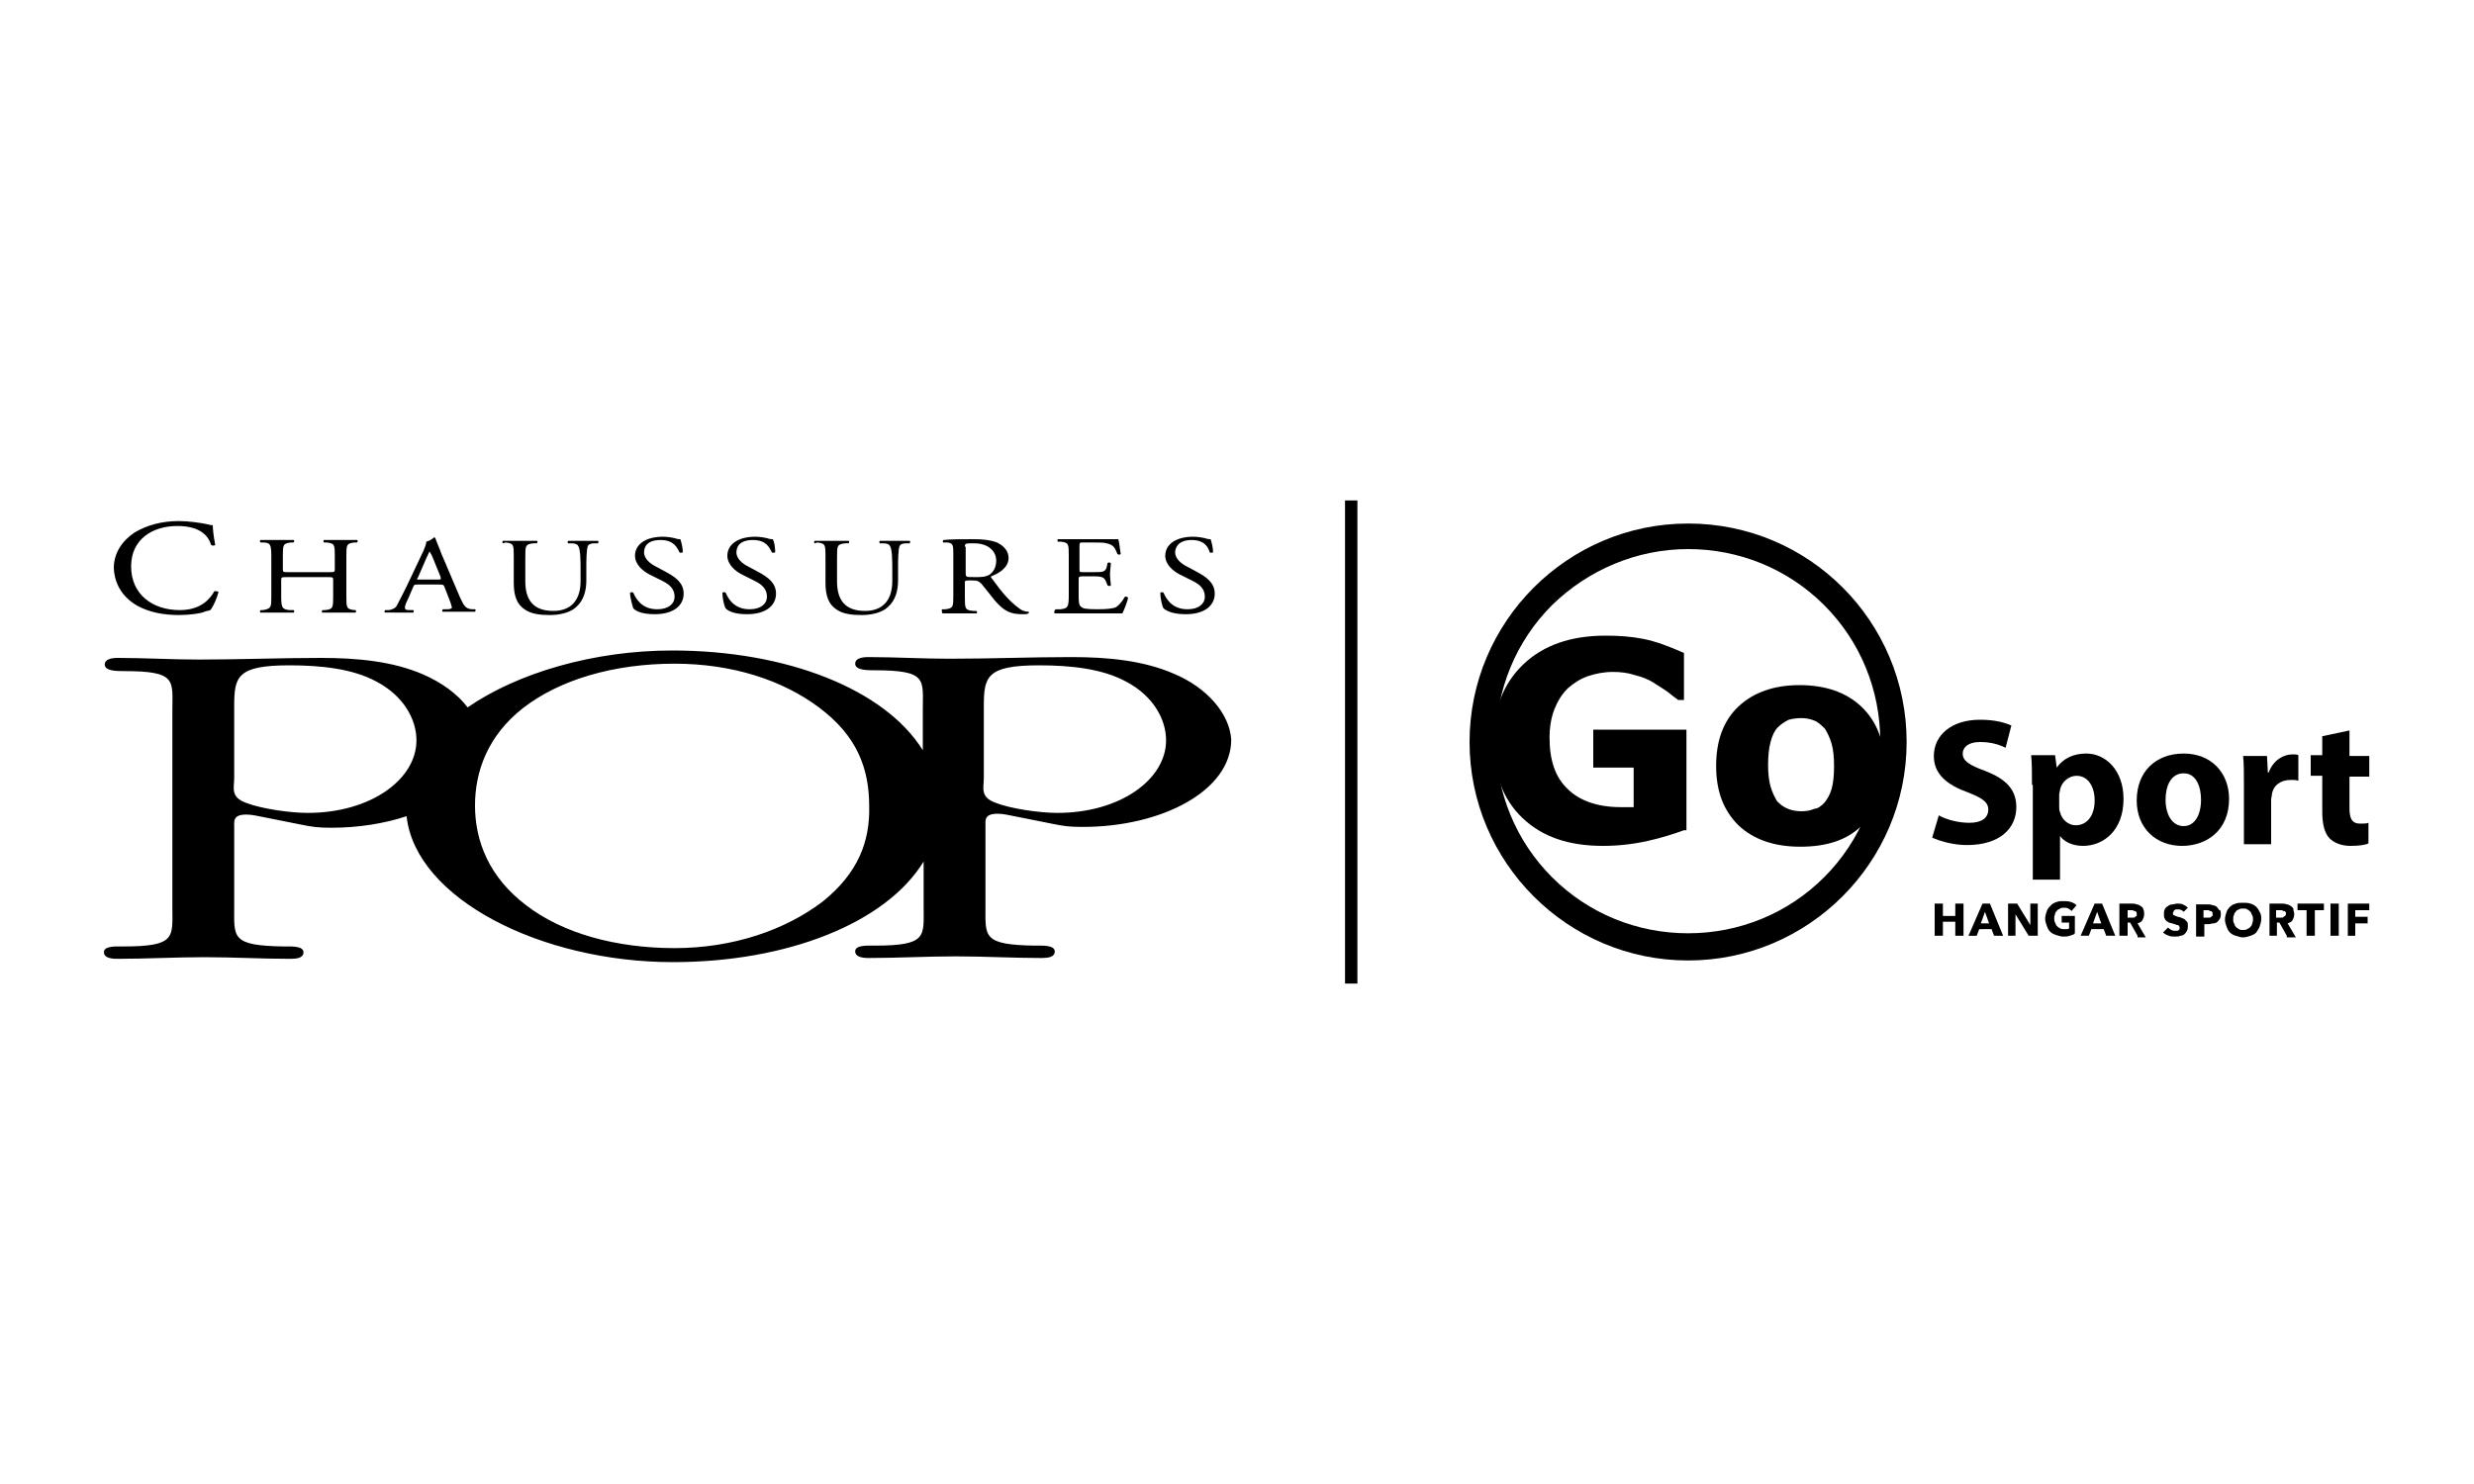<?xml version="1.0" encoding="utf-8"?>
<!-- Generator: Adobe Illustrator 26.1.0, SVG Export Plug-In . SVG Version: 6.00 Build 0)  -->
<svg version="1.1" id="Calque_1" xmlns="http://www.w3.org/2000/svg" xmlns:xlink="http://www.w3.org/1999/xlink" x="0px" y="0px"
	 viewBox="0 0 300 180" style="enable-background:new 0 0 300 180;" xml:space="preserve">
<g>
	<g>
		<path d="M16.7,73.5c1.5,0.8,3.2,1.1,5,1.1c1.3,0,2.7-0.2,3.1-0.4c0.2-0.1,0.5-0.1,0.7-0.2c0.3-0.3,0.8-1.4,1-2.2
			c-0.1-0.1-0.4-0.1-0.5-0.1c-0.5,0.9-1.6,2.3-4.2,2.3c-3.3,0-5.9-1.9-5.9-5.3c0-3.3,2.6-4.9,5.6-4.9c2.9,0,3.8,1.3,4.1,2.3
			c0.1,0.1,0.4,0.1,0.5,0c-0.2-1-0.3-2-0.3-2.4c-0.2,0-0.3,0-0.6-0.1c-0.9-0.2-2.4-0.4-3.5-0.4c-2.1,0-3.9,0.5-5.4,1.4
			c-1.5,1-2.5,2.5-2.5,4.3C13.9,71.1,15.1,72.6,16.7,73.5z"/>
		<path d="M31.9,65.8c0.9,0,1,0.3,1,1.7v4.8c0,1.4,0,1.5-1,1.7l-0.3,0c-0.1,0.1-0.1,0.3,0,0.3c0.6,0,1.2,0,1.9,0c0.6,0,1.2,0,2.1,0
			c0.1,0,0.1-0.3,0-0.3l-0.5,0c-0.9-0.1-1-0.3-1-1.7v-1.9c0-0.4,0-0.4,0.8-0.4h4.7c0.8,0,0.8,0,0.8,0.4v1.9c0,1.4,0,1.6-1,1.7
			l-0.3,0c-0.1,0.1-0.1,0.3,0,0.3c0.7,0,1.3,0,2,0c0.6,0,1.2,0,2,0c0.1,0,0.1-0.3,0-0.3L43,74c-1-0.1-1-0.3-1-1.7v-4.8
			c0-1.4,0-1.6,1-1.7l0.3,0c0.1-0.1,0.1-0.3,0-0.3c-0.7,0-1.3,0-2,0c-0.7,0-1.2,0-2,0c-0.1,0-0.1,0.3,0,0.3l0.3,0c1,0.1,1,0.3,1,1.7
			V69c0,0.4,0,0.4-0.8,0.4h-4.7c-0.8,0-0.8,0-0.8-0.4v-1.5c0-1.4,0-1.6,1-1.7l0.3,0c0.1-0.1,0.1-0.3,0-0.3c-0.7,0-1.3,0-1.9,0
			c-0.7,0-1.3,0-2.1,0c-0.1,0-0.1,0.3,0,0.3L31.9,65.8z"/>
		<path d="M48.4,74.3c0.8,0,1.3,0,1.7,0c0.1-0.1,0.1-0.3,0-0.3l-0.5,0c-0.4,0-0.5-0.1-0.5-0.3c0-0.2,0.1-0.5,0.4-1.1l0.6-1.4
			c0.1-0.3,0.2-0.3,0.6-0.3h2.5c0.5,0,0.6,0,0.7,0.3l0.7,1.8c0.1,0.3,0.2,0.6,0.2,0.7c0,0.1-0.2,0.2-0.6,0.2l-0.5,0
			c-0.1,0.1-0.1,0.3,0,0.3c0.5,0,1.1,0,1.9,0c0.7,0,1.3,0,2,0c0.1-0.1,0.1-0.3,0-0.3l-0.4,0c-0.7-0.1-0.9-0.3-1.4-1.4l-2.3-5.4
			c-0.2-0.6-0.5-1.2-0.7-1.8c0-0.1-0.1-0.1-0.2-0.1c-0.2,0.2-0.5,0.4-0.9,0.5c0,0.2-0.1,0.5-0.3,1l-1.7,3.6c-0.7,1.5-1.2,2.4-1.5,3
			c-0.2,0.5-0.6,0.6-1,0.7l-0.5,0c-0.1,0.1-0.1,0.3,0,0.3C47.3,74.3,47.9,74.3,48.4,74.3z M50.7,70l1-2.3c0.2-0.4,0.3-0.7,0.4-0.8h0
			c0.1,0.2,0.3,0.5,0.4,0.8l0.9,2.2c0.1,0.4,0.1,0.4-0.4,0.4h-2C50.5,70.3,50.5,70.3,50.7,70z"/>
		<path d="M61.3,65.8c1,0.1,1,0.3,1,1.7v3.2c0,1.6,0.4,2.6,1.3,3.2c0.8,0.6,2,0.7,3.1,0.7c1.2,0,2.5-0.3,3.2-1
			c0.9-0.8,1.2-2,1.2-3.2v-1.5c0-0.8,0-2.3,0.2-2.7c0.1-0.2,0.4-0.3,0.8-0.3l0.4,0c0.1-0.1,0.1-0.3,0-0.3c-0.6,0-1,0-1.7,0
			c-0.6,0-1.3,0-1.9,0c-0.1,0.1-0.1,0.2,0,0.3l0.4,0c0.4,0,0.7,0.1,0.8,0.3c0.3,0.4,0.3,1.9,0.3,2.8v1.5c0,2-0.9,3.6-3.3,3.6
			c-2.5,0-3.4-1.4-3.4-3.6v-2.9c0-1.4,0-1.6,1-1.7l0.4,0c0.1-0.1,0.1-0.3,0-0.3c-0.8,0-1.4,0-2,0c-0.7,0-1.2,0-2.1,0
			c-0.1,0-0.1,0.3,0,0.3L61.3,65.8z"/>
		<path d="M79.4,74.5c2.2,0,3.5-1,3.5-2.5c0-1.3-1-2-2.1-2.6l-1.3-0.7c-0.6-0.3-1.4-0.9-1.4-1.7c0-0.6,0.3-1.5,2-1.5
			c1.6,0,2,0.9,2.3,1.5c0.1,0.1,0.3,0,0.4,0c0-0.6-0.2-1.3-0.3-1.6c-0.1,0-0.4,0-0.6-0.1c-0.4-0.1-1-0.2-1.5-0.2
			c-2.2,0-3.4,1-3.4,2.3c0,1.1,1,1.9,1.8,2.3l1.6,0.8c1.2,0.6,1.4,1.3,1.4,1.9c0,0.8-0.7,1.5-2.1,1.5c-1.9,0-2.6-1.3-2.9-2
			c-0.1-0.1-0.3-0.1-0.4,0c0,0.6,0.3,1.6,0.4,1.9C77.2,74.2,78,74.5,79.4,74.5z"/>
		<path d="M90.6,74.5c2.2,0,3.5-1,3.5-2.5c0-1.3-1-2-2.1-2.6l-1.3-0.7c-0.6-0.3-1.4-0.9-1.4-1.7c0-0.6,0.3-1.5,2-1.5
			c1.6,0,2,0.9,2.3,1.5c0.1,0.1,0.4,0,0.4,0c0-0.6-0.1-1.3-0.3-1.6c-0.1,0-0.4,0-0.6-0.1c-0.4-0.1-1-0.2-1.5-0.2
			c-2.2,0-3.4,1-3.4,2.3c0,1.1,1,1.9,1.8,2.3l1.6,0.8c1.2,0.6,1.4,1.3,1.4,1.9c0,0.8-0.7,1.5-2.1,1.5c-1.9,0-2.6-1.3-2.9-2
			c-0.1-0.1-0.3-0.1-0.4,0c0,0.6,0.2,1.6,0.4,1.9C88.4,74.2,89.2,74.5,90.6,74.5z"/>
		<path d="M99.1,65.8c1,0.1,1,0.3,1,1.7v3.2c0,1.6,0.4,2.6,1.3,3.2c0.8,0.6,2,0.7,3.1,0.7c1.2,0,2.5-0.3,3.2-1
			c0.9-0.8,1.2-2,1.2-3.2v-1.5c0-0.8,0-2.3,0.2-2.7c0.1-0.2,0.4-0.3,0.8-0.3l0.4,0c0.1-0.1,0.1-0.3,0-0.3c-0.6,0-1,0-1.7,0
			c-0.6,0-1.3,0-1.9,0c-0.1,0.1-0.1,0.2,0,0.3l0.4,0c0.4,0,0.7,0.1,0.8,0.3c0.3,0.4,0.3,1.9,0.3,2.8v1.5c0,2-0.9,3.6-3.3,3.6
			c-2.5,0-3.4-1.4-3.4-3.6v-2.9c0-1.4,0-1.6,1-1.7l0.4,0c0.1-0.1,0.1-0.3,0-0.3c-0.8,0-1.4,0-2,0c-0.7,0-1.2,0-2.1,0
			c-0.1,0-0.1,0.3,0,0.3L99.1,65.8z"/>
		<path d="M114.3,74.4c0.8,0,1.4,0,2.1,0c0.7,0,1.2,0,2,0c0.1,0,0.1-0.3,0-0.3l-0.4,0c-1-0.1-1-0.3-1-1.7v-1.7c0-0.3,0-0.3,0.8-0.3
			c0.7,0,0.9,0.1,1.2,0.4c0.5,0.6,1.2,1.5,1.6,2c1.2,1.4,2,1.7,3.4,1.7c0.3,0,0.6,0,0.7-0.1c0.1-0.1,0.1-0.2,0-0.2
			c-0.4,0-0.9-0.2-1.1-0.4c-1.1-0.8-2-1.8-3.3-3.6c-0.1-0.1-0.2-0.2-0.1-0.3c0.8-0.3,2.1-1,2.1-2.2c0-0.9-0.6-1.5-1.4-1.9
			c-0.8-0.3-1.7-0.4-2.8-0.4c-1.6,0-2.8,0-3.7,0.1c-0.1,0.1-0.1,0.3,0,0.3l0.5,0c0.7,0.1,0.7,0.3,0.7,1.6v4.8c0,1.4,0,1.6-1,1.7
			l-0.4,0C114.2,74.1,114.2,74.3,114.3,74.4z M117,66.3c0-0.4,0.1-0.4,1.1-0.4c1.8,0,2.7,1,2.7,2.1c0,0.9-0.4,1.4-0.8,1.7
			c-0.5,0.3-1.1,0.3-1.7,0.3c-0.8,0-1.1,0-1.1-0.1c-0.1-0.1-0.1-0.2-0.1-0.4V66.3z"/>
		<path d="M127.9,74.4c1,0,1.5,0,2.3,0h1.5c1.5,0,3,0,4.4,0c0.2-0.4,0.6-1.4,0.7-1.9c-0.1-0.1-0.3-0.2-0.4-0.1
			c-0.4,0.7-0.9,1.2-1.2,1.3c-0.4,0.1-0.8,0.2-2.1,0.2c-1.5,0-1.8-0.1-2-0.3c-0.3-0.2-0.3-0.7-0.3-1.4v-1.9c0-0.3,0-0.4,0.5-0.4h1
			c0.6,0,1,0,1.3,0.1c0.3,0.1,0.4,0.3,0.5,0.5l0.2,0.5c0.1,0.1,0.4,0.1,0.4,0c0-0.3-0.1-0.8-0.1-1.3c0-0.5,0.1-1,0.1-1.4
			c-0.1-0.1-0.3-0.1-0.4,0l-0.1,0.5c-0.1,0.3-0.2,0.4-0.4,0.5c-0.2,0.1-0.7,0.1-1.4,0.1h-1c-0.5,0-0.5,0-0.5-0.4v-2.7
			c0-0.5,0-0.5,0.5-0.5h1.2c0.7,0,1.3,0,1.6,0.1c0.9,0.2,1,0.6,1.3,1.3c0.1,0.1,0.3,0.1,0.4,0c-0.1-0.6-0.2-1.6-0.3-1.8
			c-0.2,0-1.2,0-2.2,0h-3.1c-0.7,0-1.2,0-2,0c-0.1,0-0.1,0.3,0,0.3l0.3,0c1,0.1,1,0.3,1,1.7v4.8c0,1.4-0.1,1.6-1,1.7l-0.6,0
			C127.8,74.1,127.8,74.3,127.9,74.4z"/>
		<path d="M143.8,74.5c2.2,0,3.5-1,3.5-2.5c0-1.3-1-2-2.1-2.6l-1.3-0.7c-0.6-0.3-1.4-0.9-1.4-1.7c0-0.6,0.4-1.5,2-1.5
			c1.6,0,2,0.9,2.2,1.5c0.1,0.1,0.4,0,0.4,0c0-0.6-0.2-1.3-0.3-1.6c-0.1,0-0.4,0-0.6-0.1c-0.4-0.1-1-0.2-1.5-0.2
			c-2.2,0-3.4,1-3.4,2.3c0,1.1,1,1.9,1.8,2.3l1.6,0.8c1.2,0.6,1.4,1.3,1.4,1.9c0,0.8-0.7,1.5-2.1,1.5c-1.9,0-2.6-1.3-2.9-2
			c-0.1-0.1-0.3-0.1-0.4,0c0,0.6,0.2,1.6,0.4,1.9C141.6,74.2,142.4,74.5,143.8,74.5z"/>
		<path d="M142.3,81.7c-3.7-1.6-8-2-12.4-2c-4.9,0-9.8,0.2-14.8,0.2c-3.3,0-6.5-0.2-9.8-0.2c-0.9,0-1.6,0.2-1.6,0.8
			c0,0.8,1.5,0.8,2.3,0.8c6.5,0,5.9,1.1,5.9,4.8v4.9c-4.6-7.4-16.5-12.1-30.4-12.1c-9.5,0-18.7,2.7-24.8,6.9c-1.2-1.6-3.1-3-5.4-4
			c-3.7-1.6-8-2-12.4-2c-4.9,0-9.8,0.2-14.8,0.2c-3.3,0-6.5-0.2-9.8-0.2c-0.9,0-1.6,0.2-1.6,0.8c0,0.8,1.5,0.8,2.3,0.8
			c6.5,0,5.9,1.1,5.9,4.8v23.8c0,3.7,0.5,4.8-6,4.8c-0.8,0-2.3-0.1-2.3,0.7c0,0.6,0.7,0.8,1.6,0.8c3.5,0,7.1-0.2,10.6-0.2
			c3.5,0,6.9,0.2,10.4,0.2c0.8,0,1.6-0.1,1.6-0.8c0-0.8-1.6-0.7-2.4-0.7c-6.4-0.1-6-1.1-6-4.8v-9.6c0-0.8-0.2-1.6,1.5-1.6
			c0.7,0,1.4,0.2,2,0.3l4.5,0.9c1.5,0.3,2.1,0.4,3.8,0.4c3.2,0,6.4-0.5,9.1-1.4c1.1,10,16.3,17.7,32.3,17.7
			c13.8,0,25.8-4.7,30.4-12.2v5.4c0,3.7,0.5,4.8-6,4.8c-0.8,0-2.3-0.1-2.3,0.7c0,0.6,0.7,0.8,1.6,0.8c3.5,0,7.1-0.2,10.6-0.2
			c3.5,0,6.9,0.2,10.4,0.2c0.8,0,1.6-0.1,1.6-0.8c0-0.8-1.6-0.7-2.4-0.7c-6.4-0.1-6-1.1-6-4.8v-9.6c0-0.8-0.2-1.6,1.5-1.6
			c0.7,0,1.4,0.2,2,0.3l4.5,0.9c1.5,0.3,2.1,0.4,3.8,0.4c9.6,0,18-4.4,18-10.6C149.1,86.6,146.4,83.4,142.3,81.7z M37.3,98.6
			c-2.1,0-5.6-0.5-7.4-1.2c-2-0.7-1.5-1.8-1.5-3.1v-8.6c0-3.6,0.3-5,6.7-5c3.8,0,7.7,0.4,10.6,2c3.2,1.7,4.8,4.5,4.8,7.1
			C50.5,94.5,45,98.6,37.3,98.6z M99.7,109.4c-4.5,3.4-10.8,5.6-17.9,5.6c-7.1,0-13.6-1.8-18-5.2c-4.5-3.4-6.2-7.8-6.2-12.1
			c0-4.2,1.6-8.5,5.8-11.8c4.5-3.5,11.1-5.4,18.4-5.4c7,0,13.1,2,17.5,5.3c4.7,3.5,6.1,7.5,6.1,12C105.5,102,104.1,105.9,99.7,109.4
			z M128.2,98.6c-2.1,0-5.6-0.5-7.4-1.2c-2-0.7-1.5-1.8-1.5-3.1v-8.6c0-3.6,0.3-5,6.7-5c3.8,0,7.7,0.4,10.6,2
			c3.2,1.7,4.8,4.5,4.8,7.1C141.4,94.5,135.9,98.6,128.2,98.6z"/>
	</g>
	<g>
		<path d="M204.7,66.6c6.2,0,12.1,2.4,16.5,6.8c4.4,4.4,6.8,10.3,6.8,16.5c0,6.2-2.4,12.1-6.8,16.5c-4.4,4.4-10.3,6.8-16.5,6.8
			c-6.2,0-12.1-2.4-16.5-6.8s-6.8-10.3-6.8-16.5c0-6.2,2.4-12.1,6.8-16.5C192.6,69.1,198.5,66.6,204.7,66.6 M204.7,63.5
			c-14.6,0-26.5,11.9-26.5,26.5s11.9,26.5,26.5,26.5c14.6,0,26.5-11.9,26.5-26.5S219.4,63.5,204.7,63.5L204.7,63.5z"/>
		<g>
			<path d="M235.1,98.9c0.9,0.5,2.3,0.9,3.7,0.9c1.5,0,2.3-0.6,2.3-1.6c0-0.9-0.7-1.4-2.5-2.1c-2.5-0.9-4.1-2.2-4.1-4.4
				c0-2.5,2.1-4.4,5.6-4.4c1.7,0,2.9,0.3,3.8,0.7l-0.7,2.7c-0.6-0.3-1.6-0.7-3.1-0.7c-1.5,0-2.1,0.7-2.1,1.4c0,0.9,0.8,1.4,2.7,2.1
				c2.6,1,3.8,2.3,3.8,4.4c0,2.5-1.9,4.6-6,4.6c-1.7,0-3.3-0.5-4.2-0.9L235.1,98.9z"/>
			<path d="M246.4,95.2c0-1.4,0-2.6-0.1-3.6h2.9l0.2,1.5h0c0.8-1.1,2-1.7,3.6-1.7c2.3,0,4.5,2,4.5,5.5c0,3.9-2.5,5.7-4.9,5.7
				c-1.3,0-2.3-0.5-2.8-1.2h0v5.3h-3.3V95.2z M249.7,97.8c0,0.3,0,0.5,0.1,0.7c0.2,0.9,1,1.6,1.9,1.6c1.4,0,2.3-1.2,2.3-3
				c0-1.7-0.8-3-2.2-3c-0.9,0-1.8,0.7-2,1.7c0,0.2-0.1,0.4-0.1,0.6V97.8z"/>
			<path d="M270.3,96.9c0,3.9-2.8,5.7-5.7,5.7c-3.1,0-5.5-2.1-5.5-5.5c0-3.5,2.3-5.7,5.7-5.7C268.1,91.4,270.3,93.7,270.3,96.9z
				 M262.6,97c0,1.8,0.8,3.2,2.2,3.2c1.3,0,2.1-1.3,2.1-3.2c0-1.6-0.6-3.2-2.1-3.2C263.2,93.8,262.6,95.4,262.6,97z"/>
			<path d="M272.1,95.2c0-1.6,0-2.6-0.1-3.5h2.9l0.1,2h0.1c0.6-1.6,1.9-2.2,2.9-2.2c0.3,0,0.5,0,0.7,0.1v3.1
				c-0.3-0.1-0.5-0.1-0.9-0.1c-1.2,0-2.1,0.6-2.3,1.7c0,0.2-0.1,0.5-0.1,0.7v5.4h-3.3V95.2z"/>
			<path d="M284.9,88.6v3.1h2.4v2.5h-2.4V98c0,1.3,0.3,1.9,1.3,1.9c0.4,0,0.8,0,1-0.1l0,2.5c-0.4,0.2-1.2,0.3-2.2,0.3
				c-1.1,0-2-0.4-2.5-0.9c-0.6-0.6-0.9-1.7-0.9-3.2v-4.4h-1.4v-2.5h1.4v-2.3L284.9,88.6z"/>
		</g>
		<g>
			<path d="M204.2,100.7c-1.1,0.4-2.6,0.9-4.4,1.3c-1.8,0.4-3.6,0.6-5.4,0.6c-4.2,0-7.4-1.1-9.8-3.4c-2.4-2.3-3.5-5.4-3.5-9.4
				c0-3.8,1.2-6.9,3.6-9.2c2.4-2.3,5.7-3.5,10-3.5c1.6,0,3.1,0.1,4.6,0.4c1.5,0.3,3.1,0.9,4.9,1.7v5.7h-0.7c-0.3-0.2-0.8-0.6-1.3-1
				c-0.6-0.4-1.2-0.8-1.7-1.1c-0.6-0.4-1.4-0.7-2.2-0.9c-0.9-0.3-1.8-0.4-2.7-0.4c-1.1,0-2.1,0.2-3,0.5c-0.9,0.3-1.7,0.8-2.5,1.5
				c-0.7,0.7-1.2,1.5-1.6,2.5c-0.4,1-0.6,2.2-0.6,3.5c0,2.7,0.7,4.8,2.2,6.2c1.4,1.4,3.6,2.2,6.4,2.2c0.2,0,0.5,0,0.8,0
				c0.3,0,0.6,0,0.8,0v-4.8h-4.9v-4.6h11.3V100.7z"/>
			<path d="M228.5,92.9c0,3-0.9,5.4-2.7,7.2c-1.8,1.8-4.3,2.6-7.5,2.6c-3.2,0-5.7-0.9-7.5-2.6c-1.8-1.8-2.7-4.1-2.7-7.2
				c0-3.1,0.9-5.5,2.7-7.2c1.8-1.7,4.3-2.6,7.4-2.6c3.2,0,5.7,0.9,7.5,2.6C227.6,87.5,228.5,89.9,228.5,92.9z M221.2,97.4
				c0.4-0.5,0.7-1,0.9-1.7c0.2-0.7,0.3-1.6,0.3-2.8c0-1.1-0.1-2-0.3-2.7c-0.2-0.7-0.5-1.3-0.8-1.8c-0.4-0.4-0.8-0.8-1.3-1
				c-0.5-0.2-1-0.3-1.6-0.3c-0.6,0-1.1,0.1-1.5,0.2c-0.4,0.2-0.9,0.5-1.3,0.9c-0.4,0.4-0.7,1-0.9,1.8c-0.2,0.7-0.3,1.7-0.3,2.8
				c0,1,0.1,1.9,0.3,2.6c0.2,0.7,0.5,1.3,0.8,1.8c0.4,0.4,0.8,0.7,1.3,0.9c0.5,0.2,1,0.3,1.7,0.3c0.5,0,1.1-0.1,1.5-0.3
				C220.4,98.1,220.8,97.8,221.2,97.4z"/>
		</g>
		<g>
			<g>
				<path d="M237.1,113.5v-1.7h-1.5v1.7h-1v-3.9h1v1.5h1.5v-1.5h1v3.9H237.1z"/>
				<path d="M241.8,113.5l-0.3-0.8H240l-0.3,0.8h-1l1.7-3.9h0.9l1.6,3.9H241.8z M240.7,110.6l-0.5,1.4h1L240.7,110.6z"/>
				<path d="M246,113.5l-1.6-2.6h0l0,2.6h-0.9v-3.9h1.1l1.6,2.6h0l0-2.6h0.9v3.9H246z"/>
				<path d="M251,113.5c-0.3,0.1-0.5,0.1-0.8,0.1c-0.3,0-0.6-0.1-0.9-0.2c-0.3-0.1-0.5-0.2-0.7-0.4c-0.2-0.2-0.3-0.4-0.4-0.7
					c-0.1-0.3-0.2-0.5-0.2-0.9c0-0.3,0.1-0.6,0.2-0.9c0.1-0.3,0.3-0.5,0.5-0.7c0.2-0.2,0.4-0.3,0.7-0.4c0.3-0.1,0.5-0.1,0.8-0.1
					c0.3,0,0.6,0,0.9,0.1c0.3,0.1,0.5,0.2,0.7,0.4l-0.6,0.7c-0.1-0.1-0.2-0.2-0.4-0.3c-0.2-0.1-0.3-0.1-0.5-0.1
					c-0.2,0-0.3,0-0.5,0.1c-0.1,0.1-0.3,0.1-0.4,0.3c-0.1,0.1-0.2,0.2-0.2,0.4c-0.1,0.2-0.1,0.3-0.1,0.5c0,0.2,0,0.3,0.1,0.5
					c0.1,0.2,0.1,0.3,0.2,0.4c0.1,0.1,0.2,0.2,0.4,0.3c0.2,0.1,0.3,0.1,0.5,0.1c0.1,0,0.2,0,0.3,0c0.1,0,0.2,0,0.3-0.1v-0.7H250
					v-0.8h1.6v2.1C251.5,113.4,251.2,113.4,251,113.5z"/>
				<path d="M255.4,113.5l-0.3-0.8h-1.5l-0.3,0.8h-1l1.7-3.9h0.9l1.6,3.9H255.4z M254.3,110.6l-0.5,1.4h1L254.3,110.6z"/>
				<path d="M259.2,113.5l-0.9-1.6H258v1.6H257v-3.9h1.5c0.2,0,0.4,0,0.6,0.1c0.2,0,0.3,0.1,0.5,0.2c0.1,0.1,0.3,0.2,0.3,0.4
					c0.1,0.2,0.1,0.3,0.1,0.6c0,0.3-0.1,0.5-0.2,0.7c-0.1,0.2-0.3,0.3-0.6,0.4l1,1.7H259.2z M259.1,110.8c0-0.1,0-0.2-0.1-0.2
					c0-0.1-0.1-0.1-0.2-0.1c-0.1,0-0.1-0.1-0.2-0.1c-0.1,0-0.2,0-0.2,0H258v0.9h0.5c0.1,0,0.2,0,0.2,0c0.1,0,0.2,0,0.2-0.1
					c0.1,0,0.1-0.1,0.2-0.1C259.1,110.9,259.1,110.9,259.1,110.8z"/>
				<path d="M264.8,110.6c-0.1-0.1-0.2-0.2-0.3-0.2c-0.1-0.1-0.3-0.1-0.4-0.1c-0.1,0-0.1,0-0.2,0c-0.1,0-0.1,0-0.2,0.1
					c-0.1,0-0.1,0.1-0.1,0.1c0,0.1-0.1,0.1-0.1,0.2c0,0.1,0,0.1,0,0.2s0.1,0.1,0.1,0.1c0.1,0,0.1,0.1,0.2,0.1s0.2,0.1,0.3,0.1
					c0.1,0,0.3,0.1,0.4,0.1c0.1,0.1,0.3,0.1,0.4,0.2c0.1,0.1,0.2,0.2,0.3,0.3c0.1,0.1,0.1,0.3,0.1,0.5c0,0.2,0,0.4-0.1,0.6
					c-0.1,0.2-0.2,0.3-0.3,0.4c-0.1,0.1-0.3,0.2-0.5,0.2c-0.2,0.1-0.4,0.1-0.6,0.1c-0.3,0-0.6,0-0.8-0.1c-0.3-0.1-0.5-0.2-0.7-0.4
					l0.6-0.6c0.1,0.1,0.2,0.2,0.4,0.3c0.2,0.1,0.3,0.1,0.5,0.1c0.1,0,0.1,0,0.2,0c0.1,0,0.1,0,0.2-0.1s0.1-0.1,0.1-0.1
					c0-0.1,0-0.1,0-0.2c0-0.1,0-0.1-0.1-0.2c0-0.1-0.1-0.1-0.2-0.1c-0.1,0-0.2-0.1-0.3-0.1c-0.1,0-0.2-0.1-0.3-0.1
					c-0.1,0-0.3-0.1-0.4-0.1c-0.1-0.1-0.2-0.1-0.3-0.2c-0.1-0.1-0.2-0.2-0.2-0.3c-0.1-0.1-0.1-0.3-0.1-0.5c0-0.2,0-0.4,0.1-0.6
					c0.1-0.2,0.2-0.3,0.4-0.4c0.1-0.1,0.3-0.2,0.5-0.2c0.2,0,0.4-0.1,0.6-0.1c0.2,0,0.5,0,0.7,0.1c0.2,0.1,0.4,0.2,0.6,0.4
					L264.8,110.6z"/>
				<path d="M269.3,110.8c0,0.2,0,0.4-0.1,0.6c-0.1,0.2-0.2,0.3-0.3,0.4c-0.1,0.1-0.3,0.2-0.5,0.2s-0.4,0.1-0.6,0.1h-0.5v1.5h-1
					v-3.9h1.4c0.2,0,0.4,0,0.6,0.1c0.2,0,0.4,0.1,0.5,0.2c0.1,0.1,0.2,0.2,0.3,0.4C269.2,110.3,269.3,110.5,269.3,110.8z
					 M268.3,110.8c0-0.1,0-0.2-0.1-0.2c0-0.1-0.1-0.1-0.2-0.1c-0.1,0-0.1-0.1-0.2-0.1c-0.1,0-0.2,0-0.2,0h-0.4v0.9h0.4
					c0.1,0,0.2,0,0.3,0c0.1,0,0.2,0,0.2-0.1c0.1,0,0.1-0.1,0.2-0.1C268.3,110.9,268.3,110.9,268.3,110.8z"/>
				<path d="M274.2,111.5c0,0.3-0.1,0.6-0.2,0.9c-0.1,0.3-0.3,0.5-0.4,0.7c-0.2,0.2-0.4,0.3-0.7,0.4c-0.3,0.1-0.6,0.2-0.9,0.2
					c-0.3,0-0.6-0.1-0.9-0.2c-0.3-0.1-0.5-0.2-0.7-0.4c-0.2-0.2-0.3-0.4-0.4-0.7c-0.1-0.3-0.2-0.5-0.2-0.9c0-0.3,0.1-0.6,0.2-0.9
					c0.1-0.3,0.3-0.5,0.4-0.6c0.2-0.2,0.4-0.3,0.7-0.4c0.3-0.1,0.5-0.1,0.9-0.1c0.3,0,0.6,0,0.9,0.1c0.3,0.1,0.5,0.2,0.7,0.4
					c0.2,0.2,0.3,0.4,0.4,0.6C274.2,110.9,274.2,111.2,274.2,111.5z M273.2,111.5c0-0.2,0-0.3-0.1-0.5c-0.1-0.1-0.1-0.3-0.2-0.4
					c-0.1-0.1-0.2-0.2-0.4-0.3c-0.1-0.1-0.3-0.1-0.5-0.1c-0.2,0-0.3,0-0.5,0.1s-0.3,0.1-0.4,0.3c-0.1,0.1-0.2,0.2-0.2,0.4
					c-0.1,0.1-0.1,0.3-0.1,0.5c0,0.2,0,0.3,0.1,0.5c0.1,0.2,0.1,0.3,0.2,0.4c0.1,0.1,0.2,0.2,0.4,0.3c0.1,0.1,0.3,0.1,0.5,0.1
					c0.2,0,0.3,0,0.5-0.1c0.1-0.1,0.3-0.1,0.4-0.3c0.1-0.1,0.2-0.2,0.2-0.4C273.2,111.8,273.2,111.7,273.2,111.5z"/>
				<path d="M277.3,113.5l-0.9-1.6h-0.3v1.6h-0.9v-3.9h1.5c0.2,0,0.4,0,0.6,0.1c0.2,0,0.3,0.1,0.5,0.2c0.1,0.1,0.3,0.2,0.3,0.4
					s0.1,0.3,0.1,0.6c0,0.3-0.1,0.5-0.2,0.7c-0.1,0.2-0.3,0.3-0.6,0.4l1,1.7H277.3z M277.2,110.8c0-0.1,0-0.2-0.1-0.2
					c0-0.1-0.1-0.1-0.2-0.1c-0.1,0-0.1-0.1-0.2-0.1c-0.1,0-0.2,0-0.2,0h-0.5v0.9h0.5c0.1,0,0.2,0,0.2,0c0.1,0,0.2,0,0.2-0.1
					c0.1,0,0.1-0.1,0.2-0.1C277.2,110.9,277.2,110.9,277.2,110.8z"/>
				<path d="M280.7,110.4v3.1h-1v-3.1h-1.1v-0.8h3.2v0.8H280.7z"/>
				<path d="M282.6,113.5v-3.9h1v3.9H282.6z"/>
				<path d="M285.6,110.4v0.8h1.5v0.8h-1.5v1.5h-0.9v-3.9h2.6v0.8H285.6z"/>
			</g>
		</g>
	</g>
	<rect x="163.1" y="60.7" width="1.5" height="58.6"/>
</g>
</svg>

